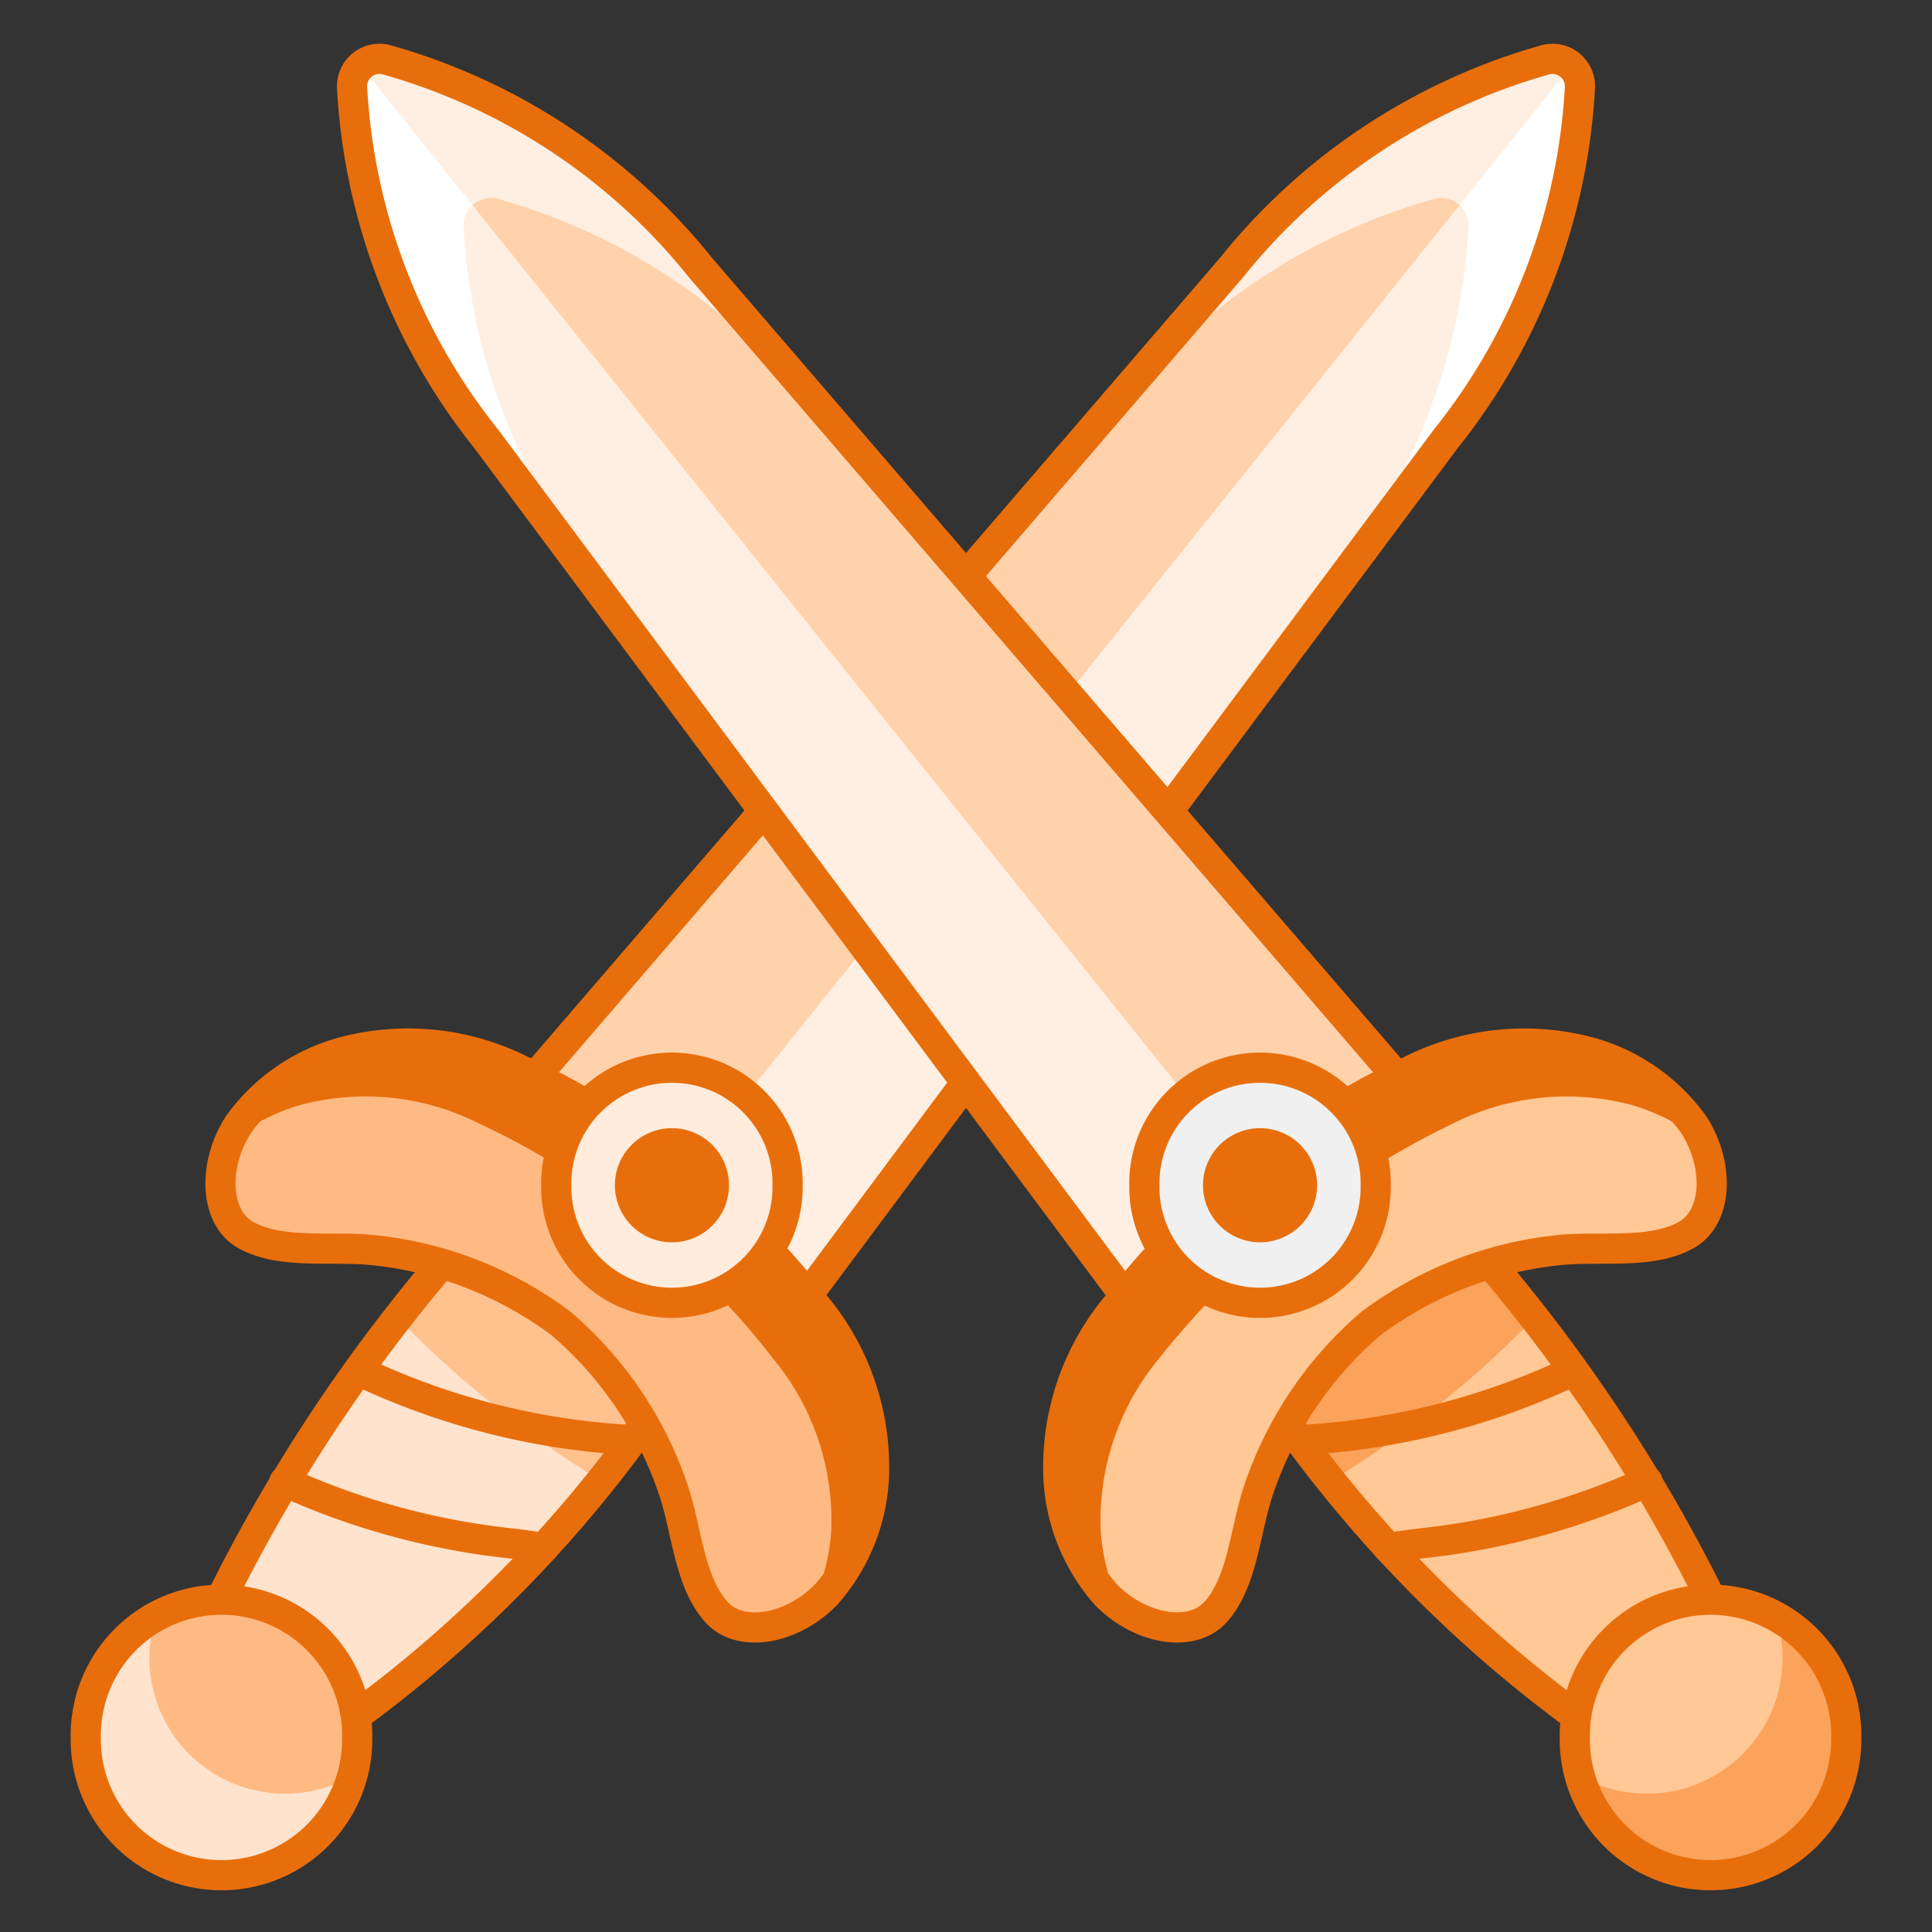 <svg xmlns="http://www.w3.org/2000/svg" viewBox="-0.5 -0.5 64 64" id="Crossed-Swords--Streamline-Kawaii-Emoji.svg" height="64" width="64"><rect x="-0.5" y="-0.5" width="64" height="64" fill="#333333" stroke="none"/><desc>Crossed Swords Streamline Emoji: https://streamlinehq.com</desc><defs></defs><path d="m24.157 45.216 -9.218 -7.387L40.292 8.369a20.412 20.412 0 0 1 10.391 -6.885 0.908 0.908 0 0 1 1.154 0.925 20.433 20.433 0 0 1 -4.454 11.642z" fill="#ffd2ac" stroke-width="1"></path><path d="M36.598 12.978a20.423 20.423 0 0 1 10.392 -6.885 0.908 0.908 0 0 1 1.154 0.925 20.422 20.422 0 0 1 -4.455 11.642L23.974 45.069l0.183 0.147 23.227 -31.165a20.433 20.433 0 0 0 4.454 -11.642 0.907 0.907 0 0 0 -1.154 -0.925 20.412 20.412 0 0 0 -10.391 6.885L14.939 37.829l0.183 0.146z" fill="#ffefe2" stroke-width="1"></path><path d="M51.542 1.686 19.592 41.557l4.565 3.654 23.227 -31.16a20.433 20.433 0 0 0 4.454 -11.642 0.901 0.901 0 0 0 -0.296 -0.723z" fill="#ffefe2" stroke-width="1"></path><path d="M48.145 7.018a20.422 20.422 0 0 1 -4.455 11.642L23.974 45.069l0.183 0.147 23.227 -31.165a20.433 20.433 0 0 0 4.454 -11.642 0.901 0.901 0 0 0 -0.296 -0.723L47.847 6.3a0.902 0.902 0 0 1 0.297 0.718z" fill="#ffffff" stroke-width="1"></path><path d="m24.157 45.216 -9.218 -7.387L40.292 8.369a20.412 20.412 0 0 1 10.391 -6.885h0a0.908 0.908 0 0 1 1.154 0.925h0a20.433 20.433 0 0 1 -4.454 11.642z" fill="none" stroke="#e86e0b" stroke-linecap="round" stroke-linejoin="round" stroke-width="1"></path><path d="m15.053 40.305 6.552 5.253A43.024 43.024 0 0 1 11.661 56.07a3.124 3.124 0 0 1 -3.88 -0.016 3.108 3.108 0 0 1 -0.882 -3.743 54.618 54.618 0 0 1 8.153 -12.005z" fill="#ffe3cd" stroke-width="1"></path><path d="M15.053 40.305q-0.859 0.997 -1.663 1.992 -0.35 0.438 -0.688 0.882a31.457 31.457 0 0 0 3.197 2.898 31.453 31.453 0 0 0 3.534 2.491c0.081 -0.096 0.16 -0.193 0.238 -0.29a32.673 32.673 0 0 0 1.937 -2.72z" fill="#ffc18e" stroke-width="1"></path><path d="m15.053 40.305 6.552 5.253A43.024 43.024 0 0 1 11.661 56.07a3.124 3.124 0 0 1 -3.88 -0.016h0a3.108 3.108 0 0 1 -0.882 -3.743 54.618 54.618 0 0 1 8.153 -12.005z" fill="none" stroke="#e86e0b" stroke-linecap="round" stroke-linejoin="round" stroke-width="1"></path><path d="M26.859 52.329c-1.092 1.126 -2.817 1.468 -3.625 0.573 -0.895 -0.989 -0.977 -2.689 -1.411 -3.999a12.521 12.521 0 0 0 -3.736 -5.559A12.529 12.529 0 0 0 11.844 40.91c-1.375 -0.139 -3.052 0.152 -4.212 -0.504 -1.043 -0.59 -1.08 -2.354 -0.224 -3.665a6.33 6.33 0 0 1 3.402 -2.376 8.366 8.366 0 0 1 6.005 0.616 24.686 24.686 0 0 1 5.302 3.344 24.649 24.649 0 0 1 4.419 4.447 8.364 8.364 0 0 1 1.91 5.725 6.319 6.319 0 0 1 -1.586 3.833z" fill="#ffba83" stroke-width="1"></path><path d="M7.101 37.31a7.144 7.144 0 0 1 2.296 -1.192 8.371 8.371 0 0 1 6.005 0.616 24.612 24.612 0 0 1 5.302 3.345 24.648 24.648 0 0 1 4.42 4.445 8.379 8.379 0 0 1 1.91 5.727 7.152 7.152 0 0 1 -0.664 2.5 3.682 3.682 0 0 0 0.489 -0.422 6.319 6.319 0 0 0 1.58 -3.833 8.364 8.364 0 0 0 -1.91 -5.725 24.649 24.649 0 0 0 -4.419 -4.447 24.663 24.663 0 0 0 -5.303 -3.344 8.363 8.363 0 0 0 -6.004 -0.616 6.33 6.33 0 0 0 -3.396 2.376 3.77 3.77 0 0 0 -0.306 0.57z" fill="#e86e0b" stroke-width="1"></path><path d="M26.859 52.329c-1.092 1.126 -2.817 1.468 -3.625 0.573 -0.895 -0.989 -0.977 -2.689 -1.411 -3.999a12.521 12.521 0 0 0 -3.736 -5.559A12.529 12.529 0 0 0 11.844 40.91c-1.375 -0.139 -3.052 0.152 -4.212 -0.504 -1.043 -0.59 -1.08 -2.354 -0.224 -3.665a6.33 6.33 0 0 1 3.402 -2.376 8.366 8.366 0 0 1 6.005 0.616 24.686 24.686 0 0 1 5.302 3.344 24.649 24.649 0 0 1 4.419 4.447 8.364 8.364 0 0 1 1.91 5.725 6.319 6.319 0 0 1 -1.586 3.833z" fill="none" stroke="#e86e0b" stroke-linecap="round" stroke-linejoin="round" stroke-width="1"></path><path d="M2.341 57.055a4.496 4.496 0 1 0 8.991 0 4.496 4.496 0 1 0 -8.991 0" fill="#ffba83" stroke-width="1"></path><path d="M6.134 57.932a4.498 4.498 0 0 1 -1.496 -4.801 4.497 4.497 0 1 0 6.507 5.214 4.498 4.498 0 0 1 -5.011 -0.413z" fill="#ffe3cd" stroke-width="1"></path><path d="M2.341 57.055a4.496 4.496 0 1 0 8.991 0 4.496 4.496 0 1 0 -8.991 0" fill="none" stroke="#e86e0b" stroke-linecap="round" stroke-linejoin="round" stroke-width="1"></path><path d="M11.382 44.908a23.954 23.954 0 0 0 9.102 2.298M8.921 48.577a24.318 24.318 0 0 0 7.333 2.031c0.421 0.045 0.838 0.103 1.251 0.171" fill="none" stroke="#e86e0b" stroke-linecap="round" stroke-linejoin="round" stroke-width="1"></path><path d="M17.927 38.763a3.832 3.832 0 1 0 7.663 0 3.832 3.832 0 1 0 -7.663 0" fill="#ffecdc" stroke="#e86e0b" stroke-linecap="round" stroke-linejoin="round" stroke-width="1"></path><path d="M19.869 38.763a1.89 1.89 0 1 0 3.78 0 1.89 1.89 0 1 0 -3.78 0" fill="#e86e0b" stroke-width="1"></path><path d="m38.843 45.216 9.218 -7.387L22.708 8.369a20.412 20.412 0 0 0 -10.391 -6.885 0.908 0.908 0 0 0 -1.154 0.925 20.433 20.433 0 0 0 4.454 11.642z" fill="#ffd2ac" stroke-width="1"></path><path d="M26.402 12.978a20.423 20.423 0 0 0 -10.392 -6.885 0.908 0.908 0 0 0 -1.154 0.925 20.422 20.422 0 0 0 4.455 11.642l19.715 26.408 -0.183 0.147 -23.227 -31.165a20.433 20.433 0 0 1 -4.454 -11.642 0.907 0.907 0 0 1 1.154 -0.925 20.412 20.412 0 0 1 10.391 6.885l25.354 29.46 -0.181 0.146z" fill="#ffefe2" stroke-width="1"></path><path d="m11.458 1.686 31.95 39.871 -4.565 3.654 -23.227 -31.16a20.433 20.433 0 0 1 -4.454 -11.642 0.901 0.901 0 0 1 0.296 -0.723z" fill="#ffefe2" stroke-width="1"></path><path d="M14.855 7.018a20.422 20.422 0 0 0 4.455 11.642l19.715 26.408 -0.183 0.147 -23.227 -31.165a20.433 20.433 0 0 1 -4.454 -11.642 0.901 0.901 0 0 1 0.296 -0.723L15.153 6.3a0.902 0.902 0 0 0 -0.297 0.718z" fill="#ffffff" stroke-width="1"></path><path d="m38.843 45.216 9.218 -7.387L22.708 8.369a20.412 20.412 0 0 0 -10.391 -6.885h0a0.908 0.908 0 0 0 -1.154 0.925h0a20.433 20.433 0 0 0 4.454 11.642z" fill="none" stroke="#e86e0b" stroke-linecap="round" stroke-linejoin="round" stroke-width="1"></path><path d="m47.947 40.305 -6.552 5.253a43.024 43.024 0 0 0 9.944 10.512 3.124 3.124 0 0 0 3.88 -0.016 3.108 3.108 0 0 0 0.882 -3.743 54.618 54.618 0 0 0 -8.153 -12.005z" fill="#ffc895" stroke-width="1"></path><path d="M47.947 40.305q0.861 0.997 1.663 1.992 0.35 0.438 0.688 0.882a31.457 31.457 0 0 1 -3.197 2.898 31.453 31.453 0 0 1 -3.528 2.491 17.073 17.073 0 0 1 -0.238 -0.29 32.673 32.673 0 0 1 -1.937 -2.72z" fill="#fba25b" stroke-width="1"></path><path d="m47.947 40.305 -6.552 5.253a43.024 43.024 0 0 0 9.944 10.512 3.124 3.124 0 0 0 3.88 -0.016h0a3.108 3.108 0 0 0 0.882 -3.743 54.618 54.618 0 0 0 -8.153 -12.005z" fill="none" stroke="#e86e0b" stroke-linecap="round" stroke-linejoin="round" stroke-width="1"></path><path d="M36.141 52.329c1.092 1.126 2.817 1.468 3.625 0.573 0.895 -0.989 0.977 -2.689 1.411 -3.999a12.521 12.521 0 0 1 3.736 -5.559 12.529 12.529 0 0 1 6.243 -2.434c1.375 -0.139 3.052 0.152 4.212 -0.504 1.048 -0.593 1.091 -2.351 0.229 -3.664a6.33 6.33 0 0 0 -3.396 -2.376 8.366 8.366 0 0 0 -6.005 0.616 24.686 24.686 0 0 0 -5.302 3.344 24.649 24.649 0 0 0 -4.419 4.447 8.364 8.364 0 0 0 -1.91 5.725 6.319 6.319 0 0 0 1.575 3.832z" fill="#ffc895" stroke-width="1"></path><path d="M55.899 37.31a7.144 7.144 0 0 0 -2.296 -1.192 8.371 8.371 0 0 0 -6.005 0.616 27.874 27.874 0 0 0 -9.722 7.791 8.379 8.379 0 0 0 -1.91 5.727 7.152 7.152 0 0 0 0.664 2.5 3.682 3.682 0 0 1 -0.489 -0.422 6.319 6.319 0 0 1 -1.58 -3.833 8.364 8.364 0 0 1 1.91 -5.725 24.649 24.649 0 0 1 4.419 -4.447 24.663 24.663 0 0 1 5.303 -3.344 8.363 8.363 0 0 1 6.004 -0.616 6.33 6.33 0 0 1 3.402 2.376 3.77 3.77 0 0 1 0.3 0.57z" fill="#e86e0b" stroke-width="1"></path><path d="M36.141 52.329c1.092 1.126 2.817 1.468 3.625 0.573 0.895 -0.989 0.977 -2.689 1.411 -3.999a12.521 12.521 0 0 1 3.736 -5.559 12.529 12.529 0 0 1 6.243 -2.434c1.375 -0.139 3.052 0.152 4.212 -0.504 1.048 -0.593 1.091 -2.351 0.229 -3.664a6.33 6.33 0 0 0 -3.396 -2.376 8.366 8.366 0 0 0 -6.005 0.616 24.686 24.686 0 0 0 -5.302 3.344 24.649 24.649 0 0 0 -4.419 4.447 8.364 8.364 0 0 0 -1.91 5.725 6.319 6.319 0 0 0 1.575 3.832z" fill="none" stroke="#e86e0b" stroke-linecap="round" stroke-linejoin="round" stroke-width="1"></path><path d="M51.668 57.055a4.496 4.496 0 1 0 8.991 0 4.496 4.496 0 1 0 -8.991 0" fill="#ffc895" stroke-width="1"></path><path d="M56.866 57.932a4.498 4.498 0 0 0 1.496 -4.801 4.497 4.497 0 1 1 -6.507 5.214 4.498 4.498 0 0 0 5.011 -0.413z" fill="#fba25b" stroke-width="1"></path><path d="M51.668 57.055a4.496 4.496 0 1 0 8.991 0 4.496 4.496 0 1 0 -8.991 0" fill="none" stroke="#e86e0b" stroke-linecap="round" stroke-linejoin="round" stroke-width="1"></path><path d="M51.618 44.908a23.954 23.954 0 0 1 -9.102 2.298m11.563 1.371a24.318 24.318 0 0 1 -7.333 2.031 22.63 22.63 0 0 0 -1.251 0.171" fill="none" stroke="#e86e0b" stroke-linecap="round" stroke-linejoin="round" stroke-width="1"></path><path d="M37.409 38.763a3.832 3.832 0 1 0 7.663 0 3.832 3.832 0 1 0 -7.663 0" fill="#f0f0f0" stroke="#e86e0b" stroke-linecap="round" stroke-linejoin="round" stroke-width="1"></path><path d="M39.351 38.763a1.89 1.89 0 1 0 3.78 0 1.89 1.89 0 1 0 -3.78 0" fill="#e86e0b" stroke-width="1"></path></svg>